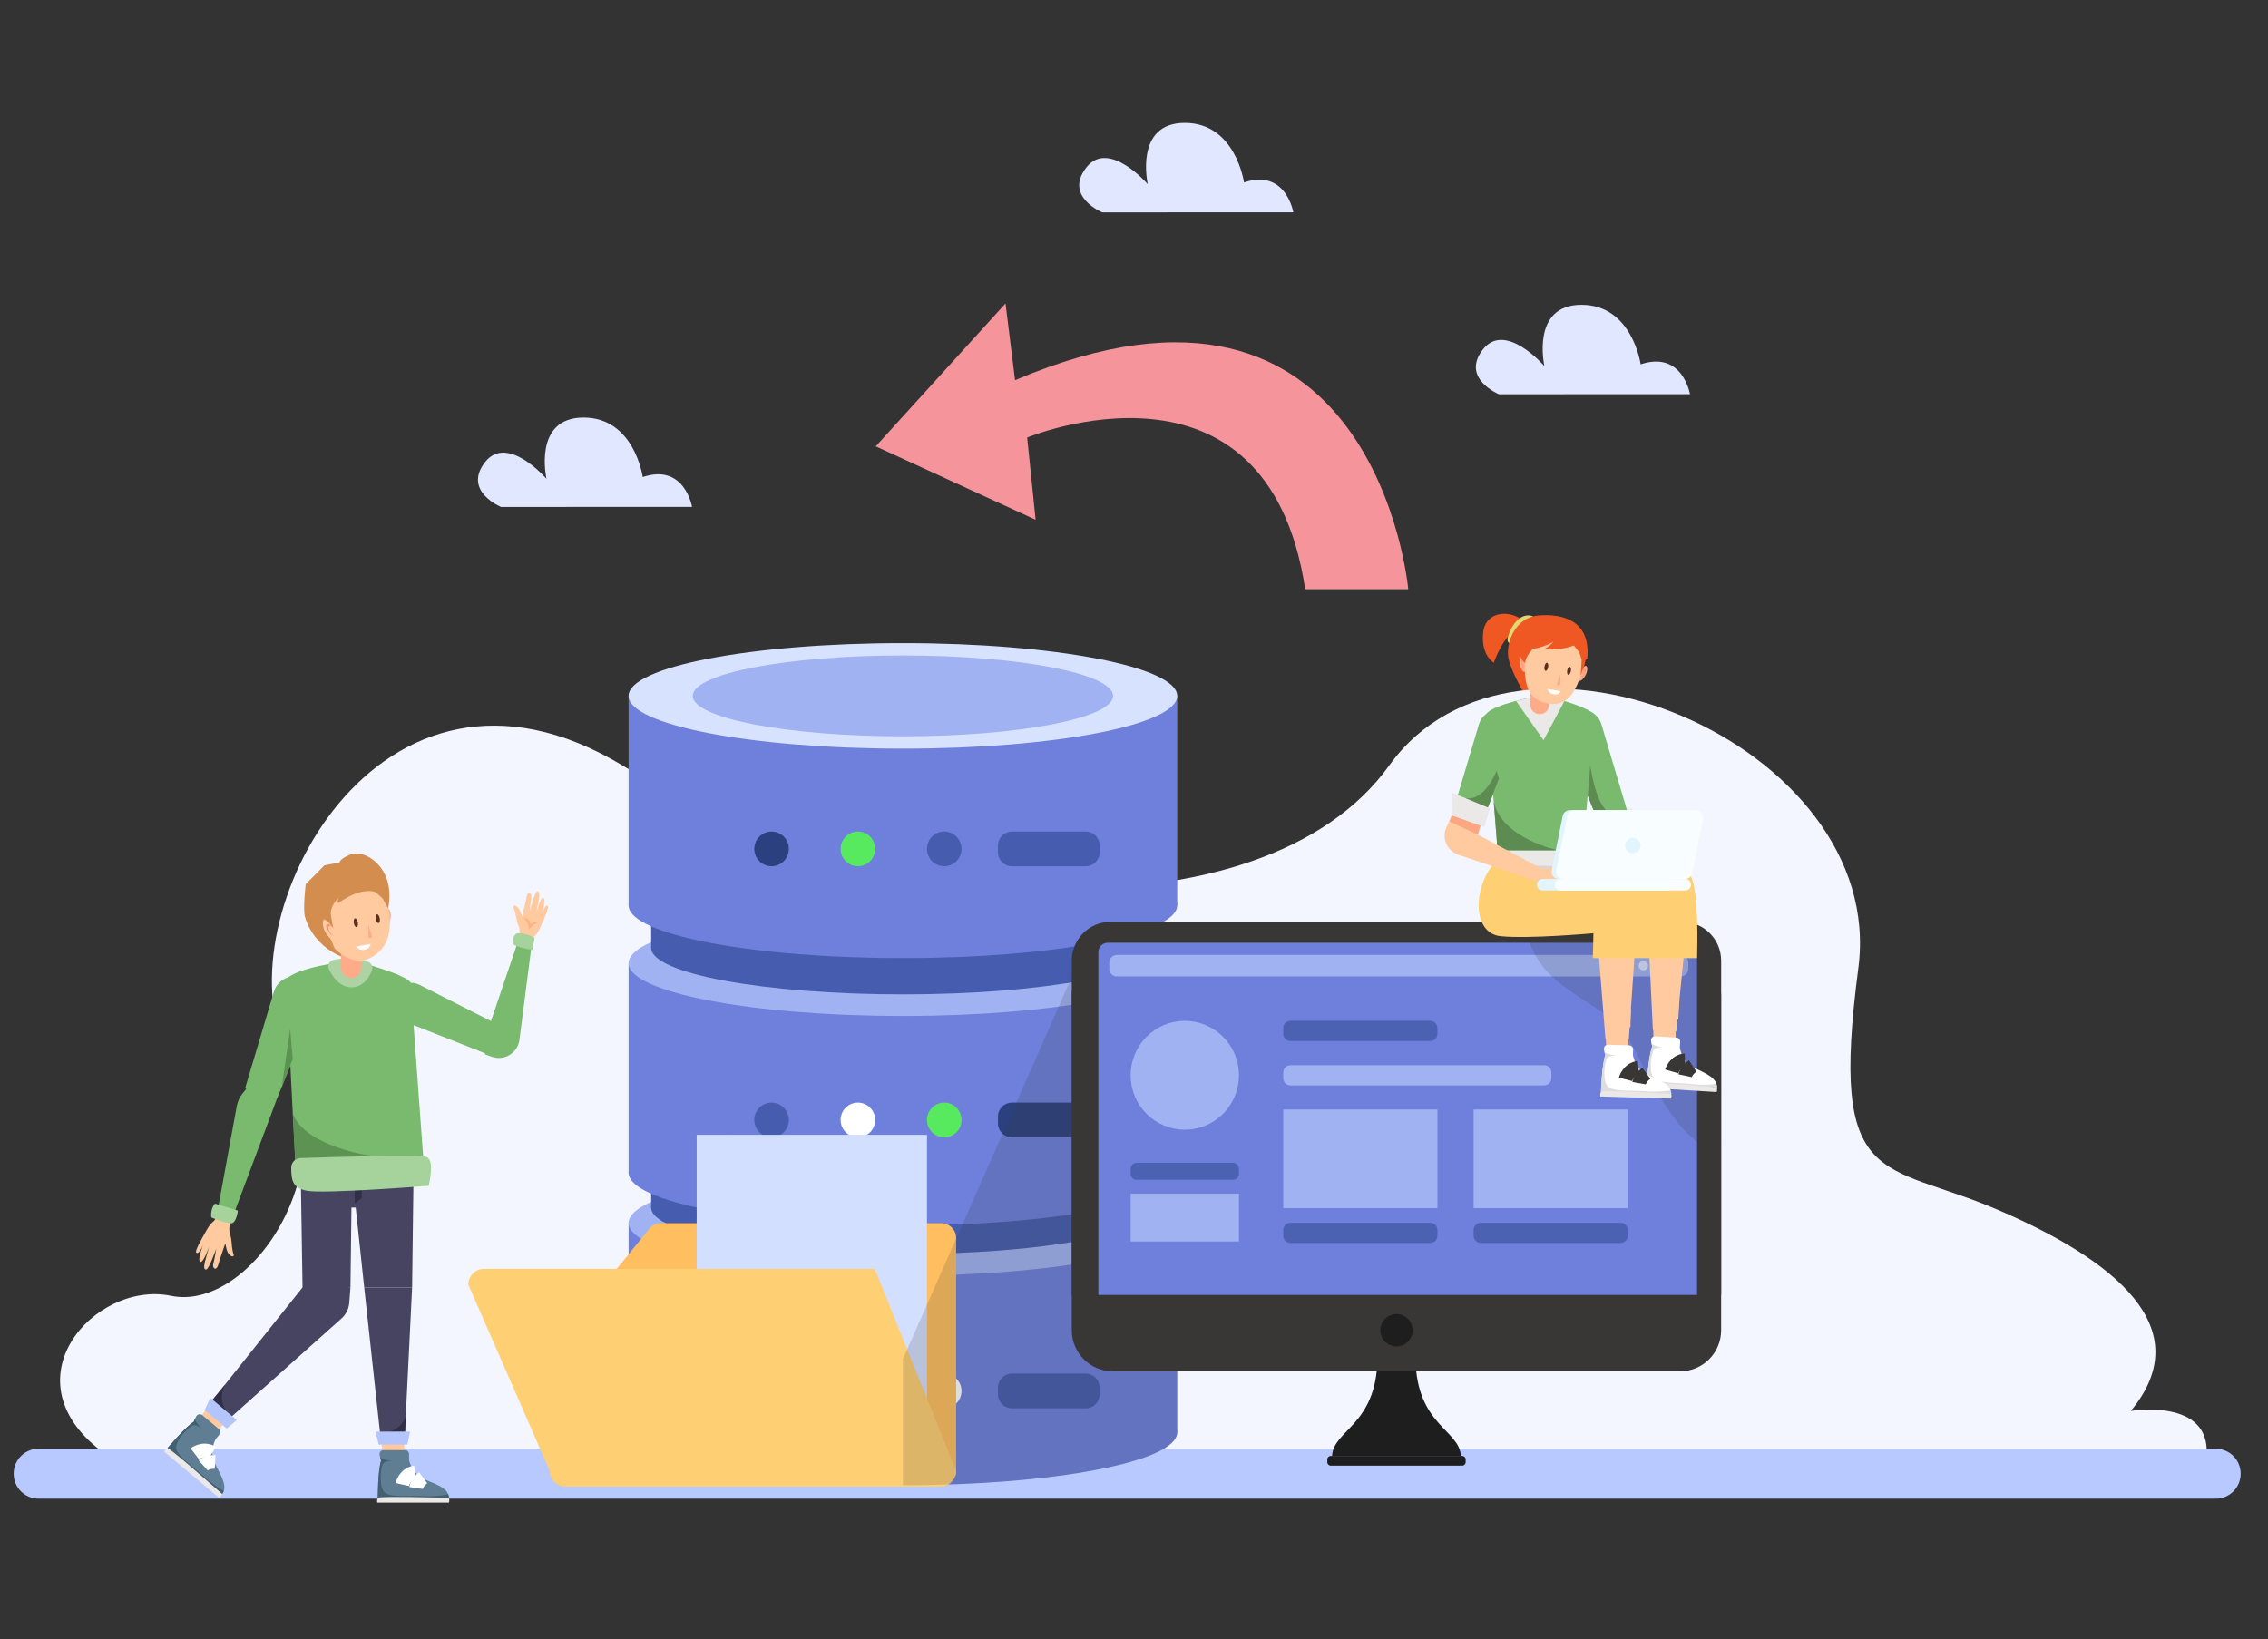 <svg width="166" height="120" viewBox="0 0 166 120" fill="none" xmlns="http://www.w3.org/2000/svg">
<rect x="0" y="0" width="166" height="120" fill="#333333" stroke="none"/>
<g clip-path="url(#clip0_3743_21807)">
<path d="M111.504 45.452C110.561 44.628 108.71 44.686 108.551 46.338C108.391 47.99 109.333 48.516 109.333 48.516C109.333 48.516 109.76 47.28 110.373 46.617C110.985 45.954 111.504 45.452 111.504 45.452Z" fill="#F05823"/>
<path d="M112.216 45.123C111.315 44.768 110.611 45.765 110.373 46.617C110.134 47.47 111.244 46.949 111.244 46.949L112.216 45.123Z" fill="#E2D771"/>
<path d="M116.176 48.23C116.451 45.433 114.407 44.912 112.624 45.054C110.841 45.196 110.181 47.143 110.417 48.23C110.653 49.319 111.76 51.116 111.76 51.116L113.935 49.616L116.176 48.23Z" fill="#F05823"/>
<path d="M7.785 106.501C0.212 101.14 6.919 93.695 12.526 94.863C18.136 96.031 25.458 85.947 20.913 76.716C16.369 67.487 27.557 45.102 45.648 56.088C63.74 67.074 92.339 69.047 101.682 56.035C111.027 43.024 138.168 54.512 136.016 70.87C133.864 87.228 137.788 84.934 146.244 88.573C154.696 92.211 161.008 97.196 155.958 103.292C155.958 103.292 161.764 102.318 161.51 106.504H7.785V106.501Z" fill="#F3F6FF"/>
<path d="M162.181 106.057H2.819C1.815 106.057 1 106.875 1 107.884C1 108.893 1.815 109.711 2.819 109.711H162.181C163.185 109.711 164 108.893 164 107.884C164 106.875 163.185 106.057 162.181 106.057Z" fill="#B8C9FF"/>
<path d="M86.163 89.525H46.007V104.862H86.163V89.525Z" fill="#6E80DB"/>
<path d="M66.085 108.724C77.174 108.724 86.163 106.995 86.163 104.862C86.163 102.73 77.174 101 66.085 101C54.996 101 46.007 102.73 46.007 104.862C46.007 106.995 54.996 108.724 66.085 108.724Z" fill="#6E80DB"/>
<path d="M66.085 93.386C77.174 93.386 86.163 91.657 86.163 89.525C86.163 87.392 77.174 85.663 66.085 85.663C54.996 85.663 46.007 87.392 46.007 89.525C46.007 91.657 54.996 93.386 66.085 93.386Z" fill="#A0B2F2"/>
<path d="M84.509 74.893H47.659V88.404H84.509V74.893Z" fill="#465DAF"/>
<path d="M66.085 91.806C76.262 91.806 84.512 90.283 84.512 88.404C84.512 86.525 76.262 85.002 66.085 85.002C55.909 85.002 47.659 86.525 47.659 88.404C47.659 90.283 55.909 91.806 66.085 91.806Z" fill="#465DAF"/>
<path d="M86.163 70.512H46.007V85.85H86.163V70.512Z" fill="#6E80DB"/>
<path d="M66.085 89.712C77.174 89.712 86.163 87.983 86.163 85.85C86.163 83.717 77.174 81.988 66.085 81.988C54.996 81.988 46.007 83.717 46.007 85.85C46.007 87.983 54.996 89.712 66.085 89.712Z" fill="#6E80DB"/>
<path d="M66.085 74.374C77.174 74.374 86.163 72.645 86.163 70.512C86.163 68.379 77.174 66.65 66.085 66.65C54.996 66.65 46.007 68.379 46.007 70.512C46.007 72.645 54.996 74.374 66.085 74.374Z" fill="#A0B2F2"/>
<path d="M84.509 55.88H47.659V69.391H84.509V55.88Z" fill="#465DAF"/>
<path d="M66.085 72.793C76.262 72.793 84.512 71.27 84.512 69.391C84.512 67.513 76.262 65.99 66.085 65.99C55.909 65.99 47.659 67.513 47.659 69.391C47.659 71.27 55.909 72.793 66.085 72.793Z" fill="#465DAF"/>
<path d="M86.163 50.942H46.007V66.279H86.163V50.942Z" fill="#6E80DB"/>
<path d="M66.085 70.138C77.174 70.138 86.163 68.409 86.163 66.276C86.163 64.144 77.174 62.415 66.085 62.415C54.996 62.415 46.007 64.144 46.007 66.276C46.007 68.409 54.996 70.138 66.085 70.138Z" fill="#6E80DB"/>
<path d="M66.085 54.804C77.174 54.804 86.163 53.075 86.163 50.942C86.163 48.809 77.174 47.08 66.085 47.08C54.996 47.08 46.007 48.809 46.007 50.942C46.007 53.075 54.996 54.804 66.085 54.804Z" fill="#D7E2FF"/>
<path d="M66.085 53.902C74.581 53.902 81.467 52.577 81.467 50.942C81.467 49.307 74.581 47.982 66.085 47.982C57.59 47.982 50.703 49.307 50.703 50.942C50.703 52.577 57.59 53.902 66.085 53.902Z" fill="#A0B2F2"/>
<path d="M57.737 62.144C57.737 62.846 57.172 63.414 56.473 63.414C55.774 63.414 55.209 62.846 55.209 62.144C55.209 61.441 55.774 60.873 56.473 60.873C57.172 60.873 57.737 61.441 57.737 62.144Z" fill="#2B417F"/>
<path d="M64.057 62.144C64.057 62.846 63.491 63.414 62.792 63.414C62.093 63.414 61.528 62.846 61.528 62.144C61.528 61.441 62.093 60.873 62.792 60.873C63.491 60.873 64.057 61.441 64.057 62.144Z" fill="#57EA5F"/>
<path d="M69.111 63.414C69.81 63.414 70.376 62.846 70.376 62.144C70.376 61.442 69.81 60.873 69.111 60.873C68.413 60.873 67.847 61.442 67.847 62.144C67.847 62.846 68.413 63.414 69.111 63.414Z" fill="#465DAF"/>
<path d="M74.059 60.876H79.47C80.03 60.876 80.486 61.333 80.486 61.896V62.396C80.486 62.959 80.03 63.417 79.47 63.417H74.059C73.499 63.417 73.043 62.959 73.043 62.396V61.896C73.043 61.333 73.499 60.876 74.059 60.876Z" fill="#465DAF"/>
<path d="M57.737 81.987C57.737 82.69 57.172 83.258 56.473 83.258C55.774 83.258 55.209 82.69 55.209 81.987C55.209 81.285 55.774 80.717 56.473 80.717C57.172 80.717 57.737 81.285 57.737 81.987Z" fill="#465DAF"/>
<path d="M64.057 81.987C64.057 82.69 63.491 83.258 62.792 83.258C62.093 83.258 61.528 82.69 61.528 81.987C61.528 81.285 62.093 80.717 62.792 80.717C63.491 80.717 64.057 81.285 64.057 81.987Z" fill="white"/>
<path d="M69.111 83.258C69.81 83.258 70.376 82.689 70.376 81.987C70.376 81.286 69.81 80.717 69.111 80.717C68.413 80.717 67.847 81.286 67.847 81.987C67.847 82.689 68.413 83.258 69.111 83.258Z" fill="#57EA5F"/>
<path d="M74.059 80.717H79.47C80.03 80.717 80.486 81.174 80.486 81.737V82.237C80.486 82.8 80.03 83.258 79.47 83.258H74.059C73.499 83.258 73.043 82.8 73.043 82.237V81.737C73.043 81.174 73.499 80.717 74.059 80.717Z" fill="#2B417F"/>
<path d="M57.737 101.829C57.737 102.531 57.172 103.099 56.473 103.099C55.774 103.099 55.209 102.531 55.209 101.829C55.209 101.126 55.774 100.558 56.473 100.558C57.172 100.558 57.737 101.126 57.737 101.829Z" fill="#2B417F"/>
<path d="M64.057 101.829C64.057 102.531 63.491 103.099 62.792 103.099C62.093 103.099 61.528 102.531 61.528 101.829C61.528 101.126 62.093 100.558 62.792 100.558C63.491 100.558 64.057 101.126 64.057 101.829Z" fill="#465DAF"/>
<path d="M70.376 101.829C70.376 102.531 69.81 103.099 69.111 103.099C68.412 103.099 67.847 102.531 67.847 101.829C67.847 101.126 68.412 100.558 69.111 100.558C69.81 100.558 70.376 101.126 70.376 101.829Z" fill="white"/>
<path d="M74.059 100.558H79.47C80.03 100.558 80.486 101.016 80.486 101.579V102.079C80.486 102.642 80.03 103.099 79.47 103.099H74.059C73.499 103.099 73.043 102.642 73.043 102.079V101.579C73.043 101.016 73.499 100.558 74.059 100.558Z" fill="#465DAF"/>
<path d="M68.899 89.546H48.347C48.093 89.546 47.847 89.635 47.654 89.798L45.141 92.887L69.983 108.001V90.635C69.983 90.033 69.499 89.546 68.899 89.546Z" fill="#FFBE5F"/>
<path d="M67.847 105.199V83.074H50.992V105.349L67.847 105.199Z" fill="#D2DFFF"/>
<path d="M68.837 108.824H41.382C40.748 108.824 40.235 108.309 40.235 107.672L34.274 94.042C34.274 93.405 34.788 92.89 35.421 92.89H64.023L69.983 107.674C69.983 108.311 69.47 108.827 68.837 108.827V108.824Z" fill="#FFCF73"/>
<g style="mix-blend-mode:multiply" opacity="0.17">
<path d="M84.512 87.383V87.991C85.572 88.459 86.164 88.98 86.164 89.525V104.862C86.164 106.993 77.174 108.724 66.085 108.724V99.495L79.046 70.165L86.164 73.53V85.85C86.164 86.394 85.572 86.912 84.512 87.383Z" fill="#383736"/>
</g>
<path d="M106.927 106.582H97.496C97.598 104.659 100.721 104.357 100.82 99.495L102.21 99.727L103.6 99.495C103.7 104.357 106.823 104.659 106.925 106.582H106.927Z" fill="#1E1E1E"/>
<path d="M122.98 69.865H81.441C79.787 69.865 78.446 71.213 78.446 72.875V97.378C78.446 99.04 79.787 100.387 81.441 100.387H122.98C124.634 100.387 125.974 99.04 125.974 97.378V72.875C125.974 71.213 124.634 69.865 122.98 69.865Z" fill="#383736"/>
<path d="M123.147 67.487H81.273C79.711 67.487 78.446 68.76 78.446 70.328V94.794H125.974V70.328C125.974 68.757 124.707 67.487 123.147 67.487Z" fill="#383736"/>
<path d="M103.393 97.385C103.393 98.04 102.865 98.572 102.213 98.572C101.561 98.572 101.032 98.04 101.032 97.385C101.032 96.73 101.561 96.199 102.213 96.199C102.865 96.199 103.393 96.73 103.393 97.385Z" fill="#1E1E1E"/>
<path d="M81.064 69.018H123.535C123.906 69.018 124.21 69.321 124.21 69.697V94.797H80.391V69.697C80.391 69.323 80.692 69.018 81.067 69.018H81.064Z" fill="#6E80DB"/>
<path d="M107.022 106.583H97.401C97.261 106.583 97.147 106.697 97.147 106.838V107.038C97.147 107.179 97.261 107.293 97.401 107.293H107.022C107.162 107.293 107.276 107.179 107.276 107.038V106.838C107.276 106.697 107.162 106.583 107.022 106.583Z" fill="#1E1E1E"/>
<path d="M123.003 69.904H81.753C81.439 69.904 81.185 70.16 81.185 70.475V70.912C81.185 71.227 81.439 71.483 81.753 71.483H123.003C123.317 71.483 123.571 71.227 123.571 70.912V70.475C123.571 70.16 123.317 69.904 123.003 69.904Z" fill="#A0B2F2"/>
<path d="M119.535 70.694C119.535 70.883 119.38 71.038 119.192 71.038C119.003 71.038 118.849 70.883 118.849 70.694C118.849 70.504 119.003 70.349 119.192 70.349C119.38 70.349 119.535 70.504 119.535 70.694Z" fill="#D7E2FF"/>
<path d="M120.621 70.694C120.621 70.883 120.466 71.038 120.278 71.038C120.09 71.038 119.935 70.883 119.935 70.694C119.935 70.504 120.09 70.349 120.278 70.349C120.466 70.349 120.621 70.504 120.621 70.694Z" fill="#D7E2FF"/>
<path d="M121.707 70.694C121.707 70.883 121.553 71.038 121.364 71.038C121.176 71.038 121.021 70.883 121.021 70.694C121.021 70.504 121.176 70.349 121.364 70.349C121.553 70.349 121.707 70.504 121.707 70.694Z" fill="#D7E2FF"/>
<path d="M88.235 82.397C90.257 81.555 91.218 79.225 90.38 77.193C89.542 75.161 87.224 74.195 85.202 75.037C83.179 75.879 82.219 78.209 83.057 80.241C83.894 82.274 86.213 83.239 88.235 82.397Z" fill="#A0B2F2"/>
<path d="M90.237 85.126H83.203C82.956 85.126 82.755 85.327 82.755 85.576V85.921C82.755 86.169 82.956 86.37 83.203 86.37H90.237C90.484 86.37 90.684 86.169 90.684 85.921V85.576C90.684 85.327 90.484 85.126 90.237 85.126Z" fill="#4B62B2"/>
<path d="M90.684 87.383H82.755V90.885H90.684V87.383Z" fill="#A0B2F2"/>
<path d="M104.676 74.732H94.454C94.16 74.732 93.922 74.971 93.922 75.266V75.676C93.922 75.971 94.16 76.21 94.454 76.21H104.676C104.97 76.21 105.208 75.971 105.208 75.676V75.266C105.208 74.971 104.97 74.732 104.676 74.732Z" fill="#4B62B2"/>
<path d="M113.019 77.978H94.454C94.16 77.978 93.922 78.218 93.922 78.513V78.923C93.922 79.218 94.16 79.457 94.454 79.457H113.019C113.312 79.457 113.55 79.218 113.55 78.923V78.513C113.55 78.218 113.312 77.978 113.019 77.978Z" fill="#A0B2F2"/>
<path d="M105.208 81.222H93.922V88.444H105.208V81.222Z" fill="#A0B2F2"/>
<path d="M104.676 89.514H94.454C94.16 89.514 93.922 89.753 93.922 90.048V90.459C93.922 90.754 94.16 90.993 94.454 90.993H104.676C104.97 90.993 105.208 90.754 105.208 90.459V90.048C105.208 89.753 104.97 89.514 104.676 89.514Z" fill="#4B62B2"/>
<path d="M119.142 81.222H107.857V88.444H119.142V81.222Z" fill="#A0B2F2"/>
<path d="M118.611 89.514H108.388C108.095 89.514 107.857 89.753 107.857 90.048V90.459C107.857 90.754 108.095 90.993 108.388 90.993H118.611C118.904 90.993 119.142 90.754 119.142 90.459V90.048C119.142 89.753 118.904 89.514 118.611 89.514Z" fill="#4B62B2"/>
<g style="mix-blend-mode:multiply" opacity="0.17">
<path d="M111.655 67.487C112.129 72.785 117.671 72.925 119.482 76.555C121.291 80.188 123.734 84.726 125.977 83.868V70.149L117.281 67.474L111.658 67.487H111.655Z" fill="#383736"/>
</g>
<path d="M95.53 43.134H103.074C103.074 43.134 100.7 16.598 74.295 27.831L73.596 22.214L64.096 32.674L75.8 38.049L75.182 32.03C75.182 32.03 92.737 24.742 95.53 43.134Z" fill="#F5949B"/>
<path d="M120.995 74.824L121.029 76.402L122.639 76.5L122.655 74.619L120.995 74.824Z" fill="#FFCA9F"/>
<path d="M114.875 67.505L123.503 67.387L123.684 65.356C123.773 64.34 123.014 63.446 122.001 63.377L115.006 62.899C113.794 62.817 112.736 63.719 112.624 64.935L112.613 65.043C112.49 66.374 113.543 67.521 114.875 67.502V67.505Z" fill="#5D74C6"/>
<path d="M120.446 64.295L120.977 75.408L122.689 75.51L123.584 66.545L120.446 64.295Z" fill="#FFCA9F"/>
<path d="M122.917 73.225C122.456 74.606 121.38 74.54 121.38 74.54L122.833 74.629L122.92 73.225H122.917Z" fill="#FFCA9F"/>
<path d="M120.532 79.283L125.668 79.596C125.668 79.501 125.652 79.414 125.626 79.335C125.451 78.807 124.752 78.544 123.964 78.144C123.056 77.681 122.951 76.671 122.951 76.671L122.975 76.271C122.985 76.108 122.862 75.968 122.7 75.958L121.155 75.863C120.98 75.852 120.831 75.997 120.844 76.173C120.849 76.252 120.859 76.321 120.872 76.381C120.901 76.515 120.935 76.597 120.935 76.597C120.647 77.326 120.53 79.283 120.53 79.283H120.532Z" fill="white"/>
<path d="M123.339 77.612C122.574 77.678 122.357 78.433 122.357 78.433" stroke="#383736" stroke-miterlimit="10"/>
<path d="M123.893 78.036C123.42 78.349 123.338 78.746 123.338 78.746" stroke="#383736" stroke-miterlimit="10"/>
<path d="M120.532 79.283L125.668 79.596C125.668 79.501 125.653 79.415 125.626 79.336C125.626 79.336 124.972 79.48 123.812 79.357C122.653 79.233 121.365 79.336 121.022 78.888C120.679 78.444 120.844 77.318 121.014 76.915C121.103 76.71 121.414 76.665 121.705 76.671C121.396 76.623 121.037 76.537 120.878 76.381C120.907 76.516 120.941 76.597 120.941 76.597C120.653 77.326 120.535 79.283 120.535 79.283H120.532Z" fill="#DDDDDD"/>
<path d="M125.668 79.596C125.702 79.788 125.647 79.943 125.647 79.943L120.469 79.627C120.469 79.627 120.451 79.415 120.532 79.283C120.613 79.149 125.668 79.596 125.668 79.596Z" fill="#EAE9E8"/>
<path d="M117.503 75.45L117.584 77.023L119.197 77.073L119.158 75.189L117.503 75.45Z" fill="#FFCA9F"/>
<path d="M111.608 68.31L119.781 67.936L119.896 65.9C119.953 64.882 119.168 64.014 118.152 63.977L110.718 62.925C109.503 62.88 108.82 64.343 108.7 65.832L108.692 65.94C108.38 68.031 110.273 68.371 111.603 68.313L111.608 68.31Z" fill="#6E80DB"/>
<path d="M116.626 64.943L117.503 76.031L119.218 76.082L119.833 67.092L116.626 64.943Z" fill="#FFCA9F"/>
<path d="M109.354 63.199C107.794 65.016 107.765 68.323 109.825 68.534C111.886 68.747 116.626 68.318 116.626 68.318L116.584 70.141H124.207C124.207 70.141 124.448 64.201 123.511 63.925C122.571 63.648 115.003 62.901 115.003 62.901L109.352 63.199H109.354Z" fill="#FFCF73"/>
<path d="M119.375 73.79C118.956 75.187 117.88 75.153 117.88 75.153L119.333 75.198L119.375 73.79Z" fill="#FFCA9F"/>
<path d="M117.179 79.92L122.323 80.072C122.32 79.978 122.302 79.891 122.273 79.812C122.082 79.288 121.375 79.049 120.574 78.673C119.65 78.239 119.516 77.231 119.516 77.231L119.529 76.831C119.535 76.668 119.406 76.531 119.244 76.526L117.697 76.479C117.522 76.473 117.378 76.623 117.396 76.8C117.404 76.879 117.417 76.947 117.43 77.005C117.461 77.139 117.501 77.218 117.501 77.218C117.236 77.957 117.179 79.917 117.179 79.917V79.92Z" fill="white"/>
<path d="M119.93 78.162C119.168 78.252 118.974 79.012 118.974 79.012" stroke="#383736" stroke-miterlimit="10"/>
<path d="M120.501 78.567C120.037 78.896 119.967 79.293 119.967 79.293" stroke="#383736" stroke-miterlimit="10"/>
<path d="M117.179 79.92L122.323 80.073C122.32 79.978 122.302 79.891 122.273 79.812C122.273 79.812 121.624 79.975 120.461 79.888C119.299 79.802 118.014 79.944 117.658 79.51C117.302 79.075 117.43 77.947 117.59 77.539C117.671 77.331 117.982 77.279 118.273 77.273C117.964 77.237 117.6 77.16 117.435 77.01C117.467 77.144 117.506 77.223 117.506 77.223C117.242 77.963 117.184 79.922 117.184 79.922L117.179 79.92Z" fill="#DDDDDD"/>
<path d="M122.323 80.072C122.362 80.264 122.312 80.422 122.312 80.422L117.126 80.267C117.126 80.267 117.1 80.056 117.179 79.919C117.257 79.783 122.323 80.072 122.323 80.072Z" fill="#EAE9E8"/>
<path d="M110.962 53.983L108.428 60.289L106.312 59.518L108.25 53.013C108.412 52.463 108.886 52.066 109.451 51.997H110.425L110.959 53.983H110.962Z" fill="#79BA6E"/>
<path d="M108.899 63.067C108.899 63.067 109.21 63.254 111.433 63.525C113.655 63.796 116.587 63.254 116.587 63.254C116.448 62.586 115.87 62.249 115.87 62.249H109.613C109.325 62.331 109.077 62.73 108.964 62.938C108.925 63.015 108.901 63.067 108.901 63.067H108.899Z" fill="#EAE9E8"/>
<path d="M108.899 63.067C108.899 63.067 109.21 63.254 111.433 63.525C113.655 63.796 116.587 63.254 116.587 63.254C116.448 62.586 115.87 62.249 115.87 62.249H115.498C116.126 63.072 114.859 63.462 113.624 63.393C112.388 63.325 110.532 63.525 109.715 63.167C109.391 63.025 109.142 62.959 108.964 62.938C108.925 63.015 108.901 63.067 108.901 63.067H108.899Z" fill="#D6D5D4"/>
<path d="M116.708 52.286C115.786 51.542 113.218 50.974 113.218 50.974H112.435C112.435 50.974 109.323 51.555 108.82 52.231L109.608 62.246H115.865L116.702 52.286H116.708Z" fill="#79BA6E"/>
<path d="M109.333 58.7C109.948 61.413 114.043 62.246 114.043 62.246H109.613L109.333 58.7Z" fill="#5D8C53"/>
<path d="M112.977 63.672C113.797 63.399 114.352 63.317 114.629 63.599C114.907 63.88 114.99 64.609 115.158 64.83C115.325 65.051 114.53 64.896 114.498 64.667C114.498 64.667 113.181 65.206 112.422 64.488C111.661 63.77 112.422 63.599 112.422 63.599L112.983 63.672H112.977Z" fill="#FFCA9F"/>
<path d="M106.739 62.573L112.417 64.488L112.977 63.672L106.134 60.008L105.886 60.513C105.49 61.318 105.891 62.289 106.739 62.573Z" fill="#FFCA9F"/>
<path d="M108.357 60.473L108.176 61.112L106.074 60.129L106.263 59.687L108.357 60.347V60.473Z" fill="#FCA781"/>
<path d="M114.496 53.983L117.03 60.289L119.145 59.518L117.208 53.013C117.045 52.463 116.571 52.066 116.006 51.997H115.014L114.501 53.983H114.496Z" fill="#79BA6E"/>
<path d="M116.208 58.242L116.396 56.006C116.396 56.006 116.862 59.65 118.181 59.6C119.501 59.55 117.095 60.46 117.095 60.46L116.205 58.245L116.208 58.242Z" fill="#5D8C53"/>
<path d="M107.26 58.432C108.702 58.669 109.532 56.433 109.532 56.433L109.71 56.998L108.823 59.305L107.26 58.577V58.429V58.432Z" fill="#5D8C53"/>
<path d="M110.962 51.311L112.977 54.189L114.496 51.334L112.878 51.116L112.252 51.011L110.81 51.353L110.962 51.311Z" fill="#EAE9E8"/>
<path d="M112.006 50.342V51.592C112.006 51.976 112.315 52.286 112.697 52.286C113.079 52.286 113.388 51.976 113.388 51.592V50.342L112.833 50.156L112.697 50.111L112.561 50.156L112.003 50.342H112.006Z" fill="#FFAB8A"/>
<path d="M115.783 48.985C116.085 48.538 116.239 48.782 116.153 49.164C116.069 49.542 115.637 50.037 115.511 49.771L115.621 49.132L115.783 48.987V48.985Z" fill="#FFAB8A"/>
<path d="M111.658 48.317C111.524 47.796 111.297 47.972 111.25 48.359C111.203 48.746 111.443 49.356 111.65 49.148L111.76 48.509L111.655 48.317H111.658Z" fill="#FFAB8A"/>
<path d="M111.613 48.414C111.524 48.18 111.393 48.193 111.38 48.322C111.367 48.448 111.375 48.819 111.501 48.927C111.501 48.927 111.375 48.469 111.467 48.385C111.556 48.301 111.616 48.416 111.616 48.416L111.613 48.414Z" fill="#F99273"/>
<path d="M111.624 48.393C111.548 49.774 111.661 51.252 113.375 51.516C114.836 51.739 115.401 50.445 115.791 49.119C116.344 47.146 114.653 46.517 114.129 46.373C114.1 46.365 114.077 46.359 114.056 46.354H114.048C114.027 46.351 114.003 46.349 113.975 46.346C113.433 46.304 111.76 46.346 111.624 48.393Z" fill="#FFCA9F"/>
<path d="M114.708 49.08C114.679 49.243 114.715 49.388 114.789 49.401C114.862 49.414 114.946 49.29 114.975 49.127C115.003 48.964 114.967 48.819 114.893 48.806C114.82 48.793 114.736 48.917 114.708 49.08Z" fill="#5C301D"/>
<path d="M113.045 48.79C113.016 48.953 113.053 49.098 113.126 49.111C113.2 49.124 113.283 49.001 113.312 48.837C113.341 48.674 113.304 48.53 113.231 48.517C113.158 48.503 113.074 48.627 113.045 48.79Z" fill="#5C301D"/>
<path d="M113.935 50.135L114.074 50.177C114.134 50.195 114.197 50.15 114.2 50.087L114.221 49.303L113.935 50.135Z" fill="#FFAB8A"/>
<path d="M114.226 50.603L113.257 50.429C113.257 50.429 113.346 50.776 113.736 50.829C114.129 50.882 114.226 50.603 114.226 50.603Z" fill="white"/>
<path d="M115.962 48.727L115.689 49.448L115.765 48.306L115.598 47.767L115.195 47.254C115.195 47.254 113.93 47.727 113.098 47.467C113.098 47.467 113.357 47.377 113.687 46.991C113.687 46.991 112.917 47.419 112.195 47.493C112.195 47.493 111.619 48.096 111.634 48.54C111.634 48.54 111.155 48.211 111.255 47.62C111.354 47.028 111.972 46.151 112.058 46.07C112.145 45.988 113.244 45.699 113.396 45.725C113.548 45.752 114.831 46.301 114.831 46.301C114.831 46.301 115.729 46.883 115.852 46.962C115.975 47.041 116.092 47.698 116.124 47.78C116.155 47.861 115.962 48.724 115.962 48.724V48.727Z" fill="#F05823"/>
<path d="M119.407 60.765L119.679 61.815L119.223 63.485L117.674 63.159L117.904 61.788L117.391 60.894L119.407 60.765Z" fill="#FFCA9F"/>
<path d="M119.441 59.176L119.679 60.665L117.244 61.557L116.684 60.102L119.441 59.176Z" fill="#EAE9E8"/>
<path d="M109.058 59.176L106.315 58.042L106.263 59.687L108.64 60.547L109.058 59.176Z" fill="#EAE9E8"/>
<path d="M115.82 49.095C115.982 48.903 116.1 48.964 116.071 49.087C116.043 49.211 115.909 49.558 115.757 49.616C115.757 49.616 116.027 49.227 115.972 49.119C115.917 49.008 115.823 49.098 115.823 49.098L115.82 49.095Z" fill="#F99273"/>
<path d="M123.001 64.346H114.087C113.755 64.346 113.509 64.041 113.574 63.715L114.378 59.729C114.427 59.484 114.642 59.308 114.891 59.308H123.804C124.137 59.308 124.383 59.613 124.317 59.94L123.514 63.925C123.464 64.17 123.249 64.346 123.001 64.346Z" fill="#E3F5FC"/>
<path d="M123.338 64.346H114.425C114.092 64.346 113.846 64.041 113.912 63.715L114.715 59.729C114.765 59.484 114.98 59.308 115.228 59.308H124.142C124.474 59.308 124.72 59.613 124.655 59.94L123.851 63.925C123.802 64.17 123.587 64.346 123.338 64.346Z" fill="#F8FDFF"/>
<path d="M122.05 65.188H112.904C112.674 65.188 112.485 64.999 112.485 64.767C112.485 64.536 112.674 64.346 112.904 64.346H122.05C122.281 64.346 122.469 64.536 122.469 64.767C122.469 64.999 122.281 65.188 122.05 65.188Z" fill="#E3F5FC"/>
<path d="M123.349 65.188H114.202C113.972 65.188 113.783 64.999 113.783 64.767C113.783 64.536 113.972 64.346 114.202 64.346H123.349C123.579 64.346 123.768 64.536 123.768 64.767C123.768 64.999 123.579 65.188 123.349 65.188Z" fill="#F8FDFF"/>
<path d="M120.082 61.902C120.082 62.218 119.828 62.473 119.514 62.473C119.2 62.473 118.946 62.218 118.946 61.902C118.946 61.586 119.2 61.331 119.514 61.331C119.828 61.331 120.082 61.586 120.082 61.902Z" fill="#E3F5FC"/>
<path d="M27.858 104.854L27.989 106.446H29.62L29.523 104.541L27.858 104.854Z" fill="#FFCA9F"/>
<path d="M16.895 89.256C16.895 89.256 16.686 89.917 16.848 90.385C17.01 90.853 16.905 91.287 17.117 91.895C17.029 92.124 16.654 91.84 16.568 91.39C16.481 90.94 16.479 91.056 16.479 91.056C16.479 91.056 16.091 92.166 15.968 92.611C15.845 93.055 15.518 92.866 15.612 92.529C15.709 92.176 15.827 91.403 15.827 91.403C15.827 91.403 15.28 93.002 15.06 92.942C14.809 92.871 15 92.368 15.319 91.235C15.319 91.235 14.892 92.484 14.659 92.379C14.39 92.258 14.984 90.824 14.984 90.824C14.984 90.824 14.659 91.808 14.392 91.721C14.194 91.656 14.694 90.822 15.115 90.064C15.536 89.304 15.748 89.496 15.866 88.972L16.898 89.259L16.895 89.256Z" fill="#FFCA9F"/>
<path d="M18.115 79.601L17.762 80.035C17.552 80.293 17.408 80.596 17.34 80.919L15.866 88.967L16.911 89.406L20.243 80.514L18.117 79.599L18.115 79.601Z" fill="#79BA6E"/>
<path d="M23 73.653L20.24 80.519L17.937 79.68L20.047 72.596C20.225 71.999 20.74 71.564 21.356 71.491H22.416L22.997 73.653H23Z" fill="#79BA6E"/>
<path d="M23.198 88.401H28.308V82.65H23.198V88.401Z" fill="#464461"/>
<path d="M25.46 82.993L26.657 94.247H30.164L30.306 82.993H25.46Z" fill="#464461"/>
<path d="M26.476 84.671V87.699L25.96 88.115V84.555L26.476 84.671Z" fill="#2F2F47"/>
<path d="M21.966 82.993L22.144 94.247H25.651L25.793 82.993H21.966Z" fill="#464461"/>
<path d="M30.706 72.096L36.452 75.011L36.127 77.355L29.07 74.571C28.528 74.358 28.164 73.84 28.146 73.256L28.447 72.464L29.562 72.038C29.934 71.896 30.35 71.917 30.706 72.098V72.096Z" fill="#79BA6E"/>
<path d="M30.047 71.909C29.557 71.27 26.099 70.383 26.099 70.383H25.322C25.322 70.383 21.638 70.815 20.929 71.717L21.651 85.821L31.049 85.707L30.044 71.912L30.047 71.909Z" fill="#79BA6E"/>
<path d="M21.434 81.517C21.439 81.53 21.445 81.546 21.45 81.559C22.212 83.576 25.945 84.495 27.437 84.631C28.939 84.771 25.992 85.244 25.992 85.244H21.625" fill="#5D9352"/>
<path d="M27.23 70.999C26.719 72.564 24.979 72.872 24.07 70.933C23.939 70.654 24.099 70.328 24.4 70.268C24.942 70.154 25.856 70.073 26.929 70.407C27.175 70.483 27.311 70.754 27.23 71.002V70.999Z" fill="#ADD3A5"/>
<path d="M26.657 94.247L27.876 105.444H29.612L30.164 94.247H26.657Z" fill="#464461"/>
<path d="M15.534 102.521L14.62 103.825L15.874 104.878L17.013 103.352L15.534 102.521Z" fill="#FFCA9F"/>
<path d="M22.463 93.847L15.172 102.984L16.507 104.102L24.997 96.52C25.327 96.225 25.531 95.812 25.565 95.368L25.651 94.247L22.463 93.847Z" fill="#464461"/>
<path d="M27.591 63.938L27.261 63.998C27.261 63.998 26.644 63.377 26.062 63.17C25.481 62.962 23.722 63.354 23.741 63.351C23.759 63.349 22.379 64.719 22.379 64.719C22.379 64.719 22.159 66.505 22.322 67.121C22.361 67.266 22.413 67.416 22.474 67.563C22.895 68.581 23.693 69.397 24.675 69.891C24.968 70.039 25.416 70.162 25.419 70.107C25.429 69.96 26.659 65.835 26.659 65.835L28.468 66.934L27.589 63.935L27.591 63.938Z" fill="#D38D4F"/>
<path d="M24.958 69.473V70.833C24.958 71.251 25.296 71.591 25.712 71.591C26.128 71.591 26.466 71.251 26.466 70.833V69.473L25.861 69.27L25.714 69.22L25.568 69.27L24.96 69.473H24.958Z" fill="#FFAB8A"/>
<path d="M28.151 66.85C28.29 66.282 28.539 66.471 28.596 66.892C28.651 67.313 28.398 67.981 28.17 67.755L28.041 67.06L28.151 66.85Z" fill="#FFAB8A"/>
<path d="M23.581 68C24.115 69.407 25.424 70.523 26.654 70.294C26.68 70.289 26.712 70.289 26.74 70.283C26.769 70.275 26.795 70.265 26.821 70.252C28.41 69.62 28.662 68.281 28.484 66.784C28.191 64.569 26.115 64.714 25.492 64.809C25.46 64.814 25.431 64.819 25.405 64.822H25.395C25.371 64.832 25.345 64.84 25.314 64.851C24.719 65.056 22.811 65.9 23.578 67.997L23.581 68Z" fill="#FFCA9F"/>
<path d="M27.505 67.279C27.539 67.458 27.63 67.589 27.709 67.574C27.79 67.558 27.827 67.403 27.795 67.224C27.761 67.045 27.669 66.913 27.591 66.929C27.51 66.945 27.473 67.1 27.505 67.279Z" fill="#5C301D"/>
<path d="M25.897 67.579C25.931 67.758 26.023 67.889 26.102 67.873C26.183 67.858 26.219 67.702 26.188 67.523C26.154 67.345 26.062 67.213 25.984 67.229C25.905 67.245 25.866 67.4 25.897 67.579Z" fill="#5C301D"/>
<path d="M26.976 68.673L27.133 68.665C27.204 68.663 27.248 68.592 27.227 68.526L26.955 67.716L26.979 68.673H26.976Z" fill="#FFAB8A"/>
<path d="M27.12 69.105L26.065 69.296C26.065 69.296 26.285 69.618 26.706 69.523C27.125 69.428 27.122 69.107 27.122 69.107L27.12 69.105Z" fill="white"/>
<path d="M23.701 67.071L24.073 67.492L23.869 67.971L24.507 69.452C24.507 69.452 23.057 67.865 23.026 67.689C22.992 67.51 22.887 66.158 22.887 66.158L23.719 66.003L23.905 66.595L23.701 67.074V67.071Z" fill="#D38D4F"/>
<path d="M24.238 67.579C23.803 66.95 23.528 67.318 23.657 67.858C23.785 68.397 24.405 69.094 24.581 68.713L24.413 67.802L24.24 67.579H24.238Z" fill="#FFCA9F"/>
<path d="M21.426 77.526L21.238 75.318L20.623 79.575L21.426 77.526Z" fill="#5D9352"/>
<path d="M16.466 101.376C15.851 102.715 16.688 103.418 16.688 103.418L15.557 102.468L16.466 101.374V101.376Z" fill="#2F2F47"/>
<path d="M29.719 103.375C29.662 104.522 28.507 104.801 28.507 104.801H29.649L29.719 103.375Z" fill="#2F2F47"/>
<path d="M30.007 104.801H27.484L27.72 105.751H29.819L30.007 104.801Z" fill="#B4C4FC"/>
<path d="M17.337 103.962L15.4 102.336L14.974 103.22L16.586 104.573L17.337 103.962Z" fill="#B4C4FC"/>
<path d="M27.654 109.647H32.863C32.858 109.553 32.837 109.466 32.806 109.387C32.596 108.863 31.874 108.643 31.052 108.287C30.104 107.877 29.939 106.859 29.939 106.859V106.454C29.939 106.288 29.806 106.154 29.641 106.154H28.075C27.897 106.154 27.756 106.309 27.78 106.488C27.79 106.567 27.806 106.638 27.822 106.696C27.858 106.83 27.897 106.909 27.897 106.909C27.651 107.664 27.651 109.65 27.651 109.65L27.654 109.647Z" fill="#5F7E93"/>
<path d="M30.384 107.785C29.615 107.9 29.442 108.674 29.442 108.674" stroke="white" stroke-miterlimit="10"/>
<path d="M30.973 108.177C30.513 108.524 30.455 108.929 30.455 108.929" stroke="white" stroke-miterlimit="10"/>
<path d="M27.654 109.647H32.863C32.858 109.552 32.837 109.466 32.806 109.387C32.806 109.387 32.154 109.571 30.973 109.518C29.795 109.466 28.497 109.647 28.123 109.218C27.748 108.79 27.845 107.643 27.994 107.224C28.07 107.011 28.384 106.948 28.677 106.935C28.363 106.906 27.994 106.84 27.822 106.693C27.858 106.827 27.897 106.906 27.897 106.906C27.651 107.661 27.651 109.647 27.651 109.647H27.654Z" fill="#426070"/>
<path d="M32.863 109.647C32.908 109.839 32.863 110 32.863 110H27.61C27.61 110 27.578 109.787 27.651 109.647C27.725 109.508 32.861 109.647 32.861 109.647H32.863Z" fill="#EAE9E8"/>
<path d="M12.259 106.014L16.259 109.368C16.317 109.292 16.356 109.21 16.382 109.131C16.555 108.592 16.141 107.958 15.738 107.156C15.272 106.23 15.793 105.343 15.793 105.343L16.052 105.03C16.157 104.904 16.141 104.714 16.015 104.609L14.814 103.602C14.678 103.486 14.468 103.515 14.374 103.667C14.332 103.736 14.298 103.799 14.275 103.854C14.217 103.98 14.199 104.067 14.199 104.067C13.529 104.491 12.262 106.014 12.262 106.014H12.259Z" fill="#5F7E93"/>
<path d="M15.544 106.345C14.879 105.938 14.254 106.422 14.254 106.422" stroke="white" stroke-miterlimit="10"/>
<path d="M15.746 107.024C15.173 106.995 14.869 107.269 14.869 107.269" stroke="white" stroke-miterlimit="10"/>
<path d="M12.259 106.014L16.259 109.368C16.317 109.292 16.356 109.21 16.382 109.131C16.382 109.131 15.762 108.852 14.89 108.053C14.018 107.253 12.906 106.558 12.893 105.988C12.879 105.417 13.683 104.601 14.065 104.375C14.259 104.262 14.542 104.414 14.775 104.591C14.552 104.367 14.309 104.078 14.272 103.854C14.214 103.98 14.196 104.067 14.196 104.067C13.526 104.491 12.259 106.014 12.259 106.014Z" fill="#426070"/>
<path d="M16.259 109.371C16.17 109.547 16.034 109.642 16.034 109.642L12 106.259C12 106.259 12.112 106.074 12.259 106.014C12.405 105.953 16.259 109.368 16.259 109.368V109.371Z" fill="#EAE9E8"/>
<path d="M24.274 67.818C24.075 67.529 23.913 67.647 23.874 67.747C23.832 67.847 24.128 68.439 24.366 68.505C24.366 68.505 24.002 68.165 24.044 67.895C24.086 67.624 24.267 67.863 24.267 67.863L24.277 67.818H24.274Z" fill="#F99273"/>
<path d="M28.413 66.503C28.724 64.882 28.224 63.667 27.327 62.962C26.431 62.257 25.68 62.541 25.68 62.541C25.68 62.541 24.869 62.838 24.842 63.17C24.814 63.501 24.738 63.533 24.738 63.533C24.738 63.533 23.036 64.709 23.026 65.266C23.015 65.824 25.725 65.006 25.725 65.006L27.122 64.98L27.997 65.766L28.413 66.503Z" fill="#D38D4F"/>
<path d="M27.874 65.485C27.141 65.011 26.29 65.29 25.78 65.516C25.269 65.742 24.738 66.129 24.738 66.129C24.738 66.129 24.649 65.732 24.918 65.571C24.918 65.571 24.112 66.274 24.222 66.989C24.329 67.705 24.405 67.979 24.405 67.979C24.405 67.979 24.081 67.408 23.688 67.289C23.295 67.171 23.086 66.745 23.159 66.566C23.233 66.384 23.725 65.137 23.725 65.137C23.725 65.137 24.607 64.651 24.798 64.593C24.989 64.532 26.219 64.374 26.497 64.406C26.774 64.438 27.421 64.674 27.421 64.674L27.921 65.045L27.877 65.485H27.874Z" fill="#D38D4F"/>
<path d="M21.316 85.478C21.316 85.1 21.615 84.792 21.992 84.779C24.72 84.692 30.615 84.5 31.212 84.7C31.863 84.918 31.374 86.807 31.374 86.807C31.374 86.807 23.741 87.412 22.46 87.17C21.416 86.973 21.316 86.407 21.316 85.478Z" fill="#A5D39B"/>
<path d="M37.991 68.771C37.991 68.771 38.125 68.15 37.936 67.734C37.748 67.319 37.808 66.913 37.559 66.379C37.62 66.161 37.986 66.39 38.106 66.792C38.227 67.195 38.216 67.09 38.216 67.09C38.216 67.09 38.475 66.043 38.549 65.624C38.622 65.209 38.936 65.353 38.881 65.669C38.824 66.001 38.782 66.716 38.782 66.716C38.782 66.716 39.143 65.206 39.35 65.243C39.586 65.285 39.452 65.761 39.261 66.827C39.261 66.827 39.544 65.648 39.766 65.724C40.023 65.811 39.604 67.174 39.604 67.174C39.604 67.174 39.816 66.245 40.067 66.303C40.256 66.345 39.868 67.15 39.549 67.882C39.23 68.613 39.02 68.455 38.957 68.944L37.991 68.771Z" fill="#FFCA9F"/>
<path d="M38.298 67.189C38.709 67.41 38.719 68.066 38.719 68.066C38.719 68.066 39.044 67.545 39.366 67.56C39.366 67.56 39.036 67.416 38.829 67.687C38.829 67.687 38.806 67.166 38.298 67.192V67.189Z" fill="#FFB185"/>
<path d="M35.499 77.187L36.012 77.365C36.91 77.679 37.868 77.097 38.015 76.155L38.976 68.695L38.117 68.318L35.9 74.856L35.499 77.187Z" fill="#79BA6E"/>
<path d="M15.733 88.115L17.411 88.62C17.411 88.62 17.322 89.43 16.992 89.541C16.662 89.651 15.468 89.12 15.468 89.12C15.468 89.12 15.366 88.53 15.73 88.115H15.733Z" fill="#A5D39B"/>
<path d="M37.889 68.315C38.667 68.315 39.125 68.673 39.125 68.673L38.976 69.539C38.976 69.539 37.696 69.336 37.56 69.105C37.423 68.873 37.659 68.318 37.887 68.318L37.889 68.315Z" fill="#A5D39B"/>
<path d="M114.496 28.857H123.692C123.692 28.857 123.153 25.642 120.082 26.671C120.082 26.671 119.475 22.314 115.747 22.314C112.019 22.314 113.038 26.8 113.038 26.8C113.038 26.8 110.168 23.472 108.532 25.587C106.899 27.702 109.71 28.86 109.71 28.86H114.496V28.857Z" fill="#E1E7FF"/>
<path d="M41.458 37.11H50.654C50.654 37.11 50.114 33.895 47.044 34.923C47.044 34.923 46.437 30.567 42.709 30.567C38.981 30.567 39.999 35.052 39.999 35.052C39.999 35.052 37.13 31.724 35.494 33.84C33.861 35.955 36.672 37.112 36.672 37.112H41.458V37.11Z" fill="#E1E7FF"/>
<path d="M85.465 15.543H94.661C94.661 15.543 94.122 12.328 91.051 13.357C91.051 13.357 90.444 9 86.716 9C82.988 9 84.007 13.485 84.007 13.485C84.007 13.485 81.138 10.158 79.501 12.273C77.868 14.388 80.679 15.545 80.679 15.545H85.465V15.543Z" fill="#E1E7FF"/>
</g>
<defs>
<clipPath id="clip0_3743_21807">
<rect width="163" height="101" fill="white" transform="translate(1 9)"/>
</clipPath>
</defs>
</svg>
